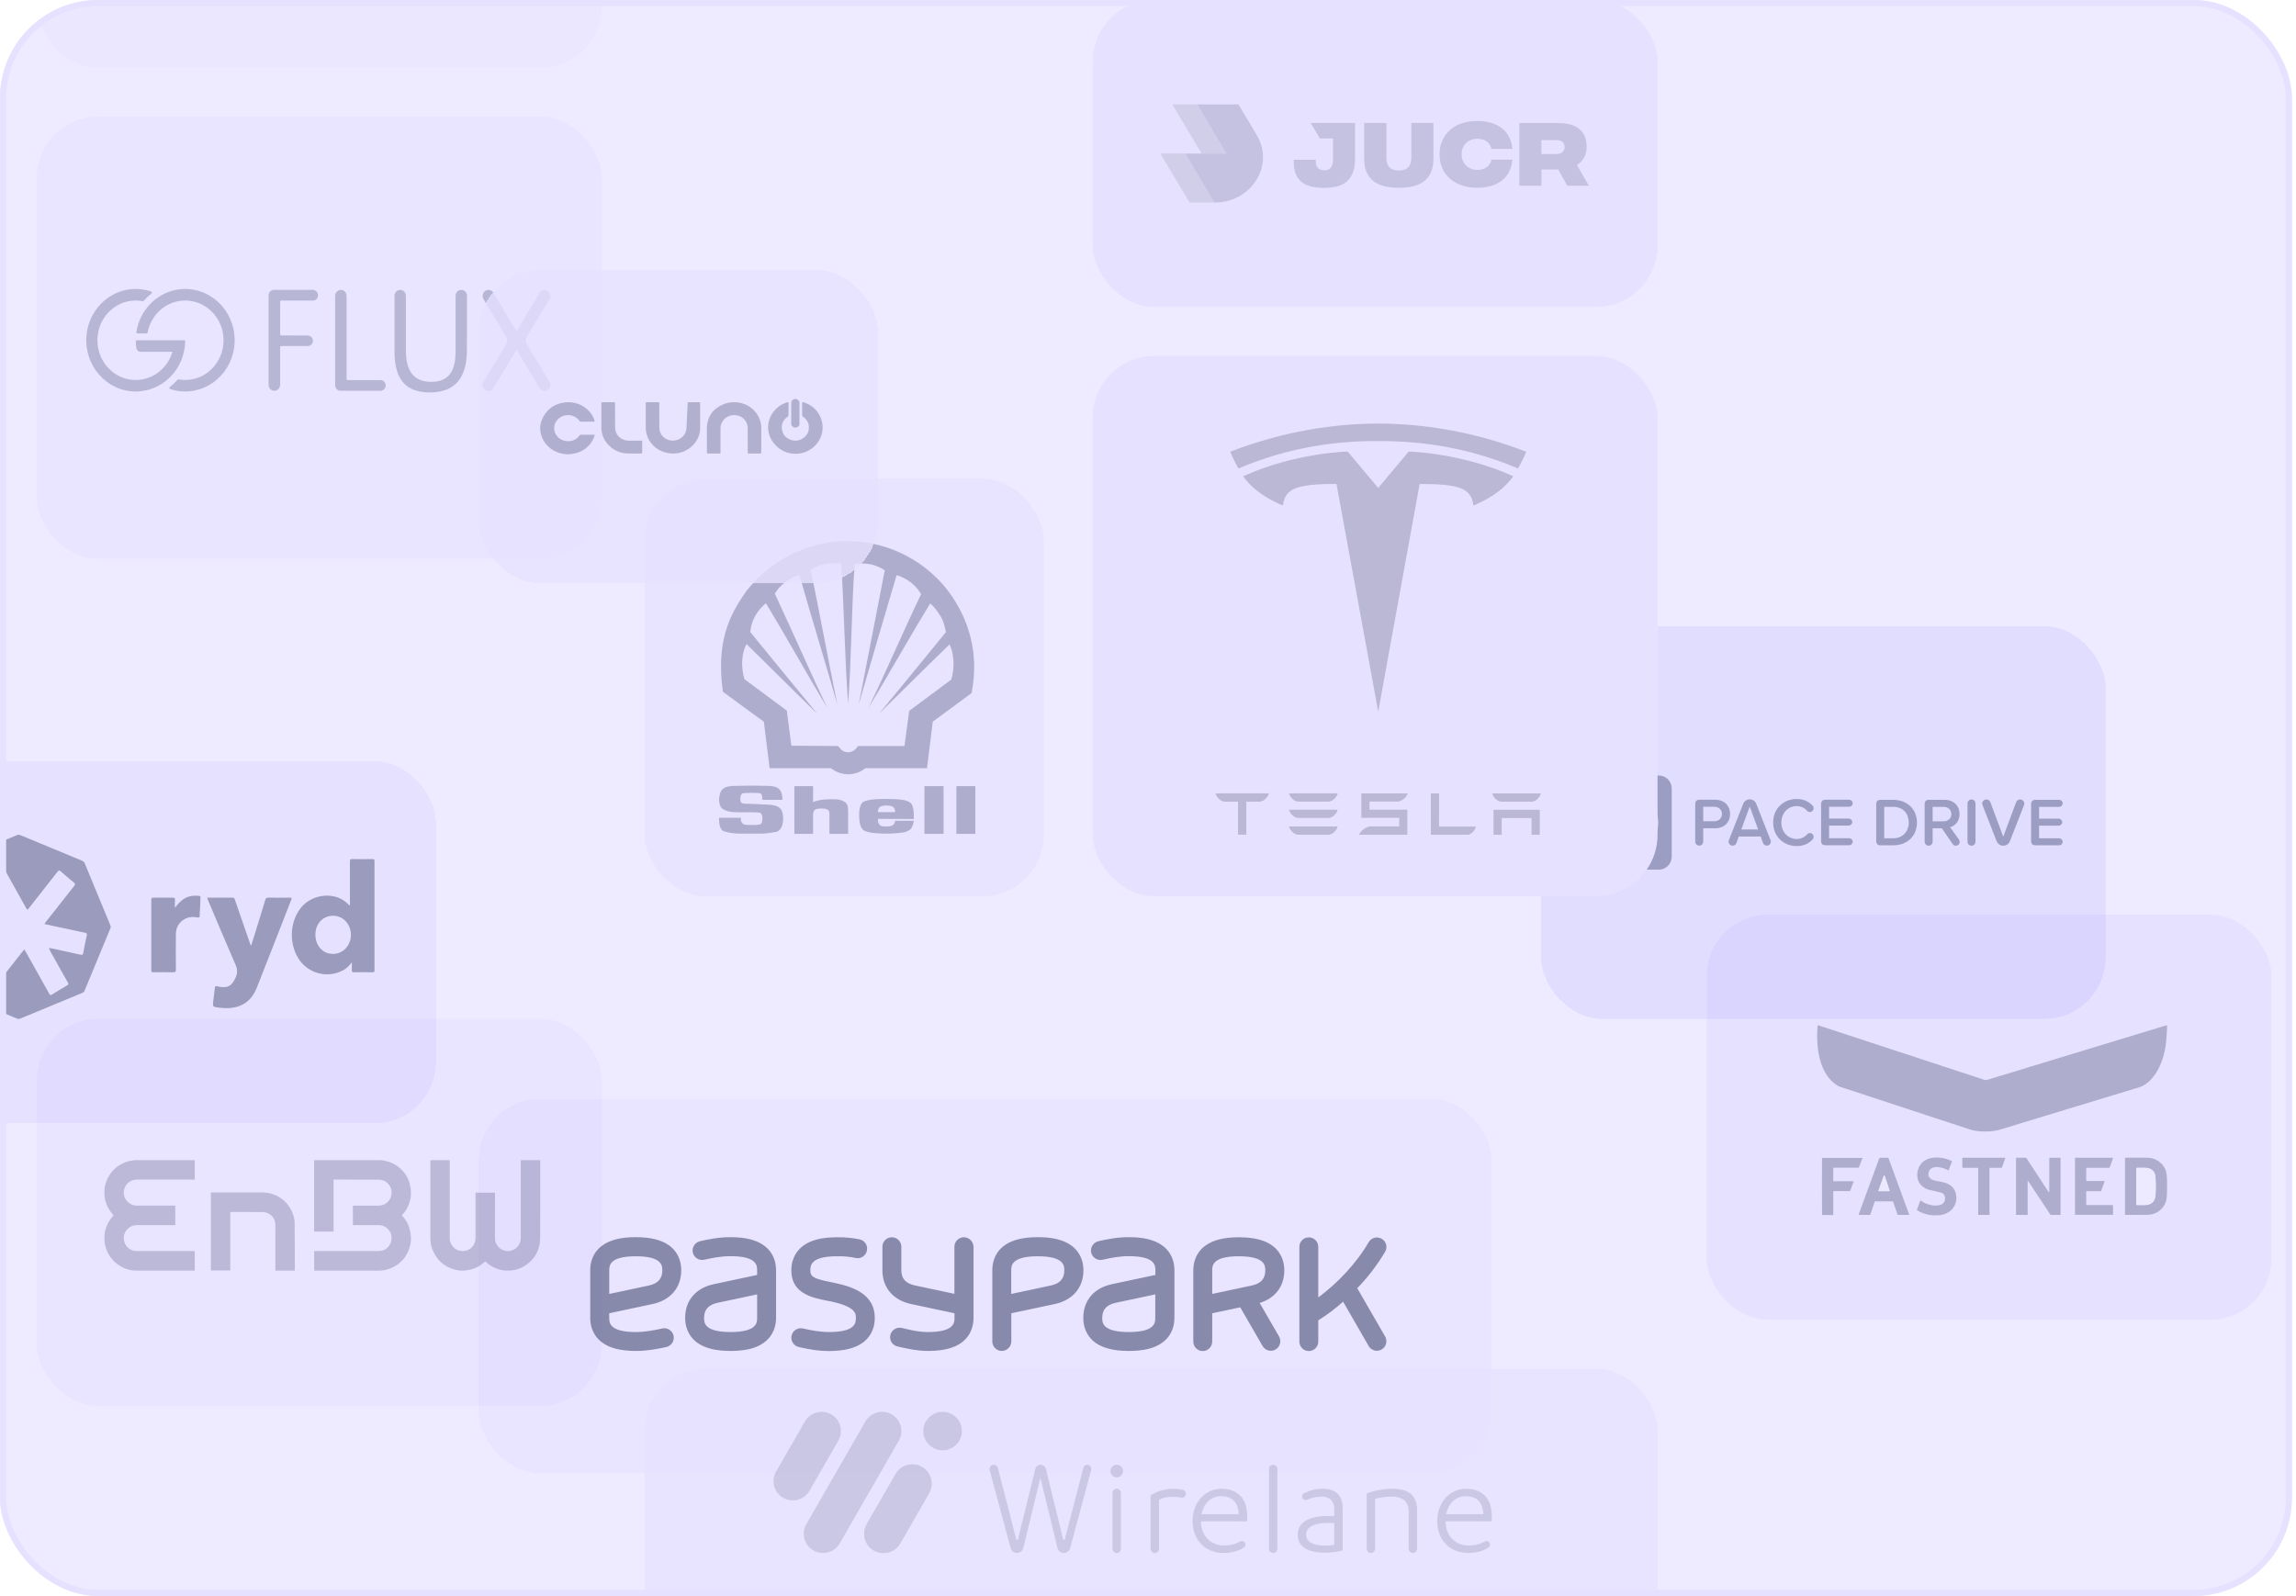 <svg width="374" height="260" viewBox="0 0 374 260" fill="none" xmlns="http://www.w3.org/2000/svg">
<g clip-path="url(#clip0_9937_20577)">
<rect width="373.333" height="260" rx="16" fill="#EEEAFF"/>
<rect x="278" y="149" width="92" height="66" rx="10" fill="#E6E1FF"/>
<g opacity="0.28" clip-path="url(#clip1_9937_20577)">
<path d="M330.289 192.334C330.279 192.566 330.286 192.798 330.285 193.03C330.284 193.261 330.285 193.491 330.285 193.722V195.817C330.285 196.051 330.285 196.285 330.285 196.519C330.285 196.749 330.285 196.98 330.285 197.211C330.285 197.443 330.285 197.676 330.285 197.916H328.393C328.393 197.876 328.393 197.841 328.393 197.806C328.393 196.025 328.393 194.242 328.393 192.46C328.393 191.232 328.393 190.003 328.393 188.775C328.393 188.614 328.404 188.603 328.566 188.603C329.03 188.603 329.494 188.604 329.959 188.602C330.029 188.602 330.067 188.624 330.106 188.686C330.333 189.044 330.566 189.397 330.798 189.752C331.689 191.117 332.58 192.481 333.469 193.845C333.535 193.948 333.603 194.049 333.669 194.15C333.678 194.164 333.686 194.178 333.697 194.19C333.738 194.233 333.795 194.219 333.808 194.161C333.814 194.133 333.813 194.102 333.813 194.073C333.813 192.311 333.813 190.548 333.813 188.787C333.813 188.734 333.813 188.683 333.813 188.621C333.857 188.615 333.891 188.605 333.925 188.605C334.454 188.605 334.983 188.605 335.514 188.605C335.53 188.605 335.547 188.605 335.563 188.607C335.625 188.616 335.643 188.632 335.647 188.695C335.651 188.763 335.651 188.833 335.651 188.902C335.651 190.124 335.651 191.346 335.651 192.569C335.651 194.324 335.651 196.08 335.651 197.836C335.651 197.861 335.648 197.887 335.647 197.916C335.627 197.919 335.612 197.924 335.596 197.924C335.102 197.924 334.608 197.921 334.115 197.924C334.039 197.924 333.998 197.895 333.957 197.835C332.773 196.042 331.587 194.251 330.401 192.459C330.372 192.416 330.344 192.373 330.315 192.33C330.306 192.332 330.298 192.335 330.289 192.337V192.334Z" fill="#1D264F"/>
<path d="M349.866 197.901C349.654 197.907 349.442 197.917 349.23 197.917C348.243 197.919 347.255 197.917 346.269 197.917C346.231 197.917 346.192 197.917 346.149 197.917C346.146 197.879 346.143 197.854 346.143 197.829C346.143 194.801 346.143 191.775 346.143 188.748C346.143 188.596 346.143 188.596 346.294 188.596C347.435 188.596 348.575 188.588 349.716 188.6C350.3 188.607 350.865 188.725 351.376 189.027C351.921 189.349 352.354 189.785 352.645 190.353C352.799 190.654 352.878 190.981 352.926 191.314C352.993 191.768 353.002 192.227 353.002 192.684C353.002 193.319 352.995 193.955 352.981 194.59C352.974 194.919 352.937 195.248 352.859 195.568C352.755 195.994 352.559 196.373 352.284 196.712C351.917 197.165 351.476 197.514 350.921 197.706C350.723 197.775 350.52 197.825 350.313 197.855C350.177 197.874 350.041 197.884 349.906 197.898C349.893 197.898 349.88 197.898 349.867 197.899L349.866 197.901ZM347.982 190.262C347.982 190.314 347.982 190.356 347.982 190.398C347.982 191.123 347.982 191.847 347.982 192.572C347.982 193.774 347.982 194.975 347.982 196.177C347.982 196.307 347.987 196.31 348.113 196.312C348.12 196.312 348.126 196.312 348.133 196.312C348.522 196.312 348.911 196.314 349.3 196.312C349.496 196.311 349.692 196.308 349.884 196.262C350.495 196.121 350.881 195.743 351.048 195.137C351.108 194.921 351.123 194.696 351.134 194.473C351.174 193.643 351.175 192.813 351.128 191.985C351.118 191.802 351.093 191.617 351.059 191.437C350.98 191.01 350.75 190.692 350.371 190.48C350.104 190.333 349.816 190.262 349.517 190.256C349.037 190.247 348.556 190.253 348.076 190.253C348.051 190.253 348.025 190.258 347.982 190.262Z" fill="#1D264F"/>
<path d="M344.215 188.613C344.091 188.97 343.97 189.317 343.848 189.664C343.793 189.822 343.735 189.98 343.677 190.136C343.638 190.244 343.621 190.255 343.504 190.255C342.35 190.255 341.196 190.255 340.043 190.256C339.978 190.256 339.914 190.256 339.84 190.256C339.835 190.303 339.828 190.338 339.828 190.373C339.828 191.005 339.828 191.638 339.828 192.27C339.828 192.286 339.828 192.304 339.829 192.32C339.835 192.395 339.845 192.405 339.918 192.408C339.964 192.41 340.009 192.409 340.055 192.409C340.911 192.409 341.768 192.409 342.624 192.409C342.647 192.409 342.671 192.409 342.694 192.409C342.812 192.41 342.833 192.436 342.792 192.553C342.719 192.765 342.641 192.974 342.565 193.185C342.476 193.429 342.386 193.672 342.297 193.915C342.289 193.937 342.281 193.959 342.273 193.98C342.254 194.032 342.219 194.06 342.162 194.059C342.11 194.059 342.058 194.062 342.005 194.062C341.358 194.062 340.71 194.062 340.064 194.062C339.993 194.062 339.922 194.066 339.842 194.069C339.837 194.116 339.829 194.154 339.829 194.192C339.829 194.858 339.829 195.523 339.829 196.189C339.829 196.224 339.836 196.259 339.84 196.306C339.9 196.309 339.955 196.315 340.009 196.315C341.362 196.315 342.716 196.315 344.069 196.315C344.108 196.315 344.147 196.315 344.184 196.315C344.207 196.389 344.216 197.742 344.196 197.914H337.998C337.996 197.878 337.994 197.847 337.994 197.815C337.994 194.798 337.994 191.78 337.994 188.763C337.994 188.611 338.004 188.602 338.156 188.602C340.118 188.602 342.079 188.602 344.04 188.602C344.099 188.602 344.157 188.608 344.217 188.611L344.215 188.613Z" fill="#1D264F"/>
<path d="M311.013 197.913C310.965 197.917 310.93 197.922 310.896 197.922C310.334 197.922 309.772 197.922 309.21 197.922C309.114 197.922 309.115 197.921 309.082 197.825C308.839 197.123 308.597 196.421 308.352 195.716H305.391C305.306 195.971 305.225 196.224 305.139 196.475C304.983 196.928 304.823 197.381 304.664 197.833C304.634 197.919 304.632 197.92 304.548 197.921C303.985 197.921 303.424 197.921 302.861 197.92C302.819 197.92 302.778 197.913 302.736 197.909C303.194 196.662 303.649 195.423 304.103 194.183C304.767 192.375 305.429 190.567 306.092 188.76C306.13 188.655 306.205 188.602 306.316 188.602C306.685 188.602 307.054 188.602 307.424 188.602C307.457 188.602 307.489 188.602 307.522 188.604C307.569 188.605 307.602 188.626 307.619 188.671C307.628 188.696 307.639 188.72 307.649 188.744C308.49 191.04 309.332 193.335 310.173 195.63C310.433 196.339 310.693 197.05 310.953 197.759C310.97 197.805 310.989 197.85 311.014 197.913H311.013ZM306.879 191.49C306.835 191.609 306.791 191.729 306.748 191.849C306.649 192.128 306.552 192.407 306.452 192.685C306.303 193.103 306.152 193.52 306.002 193.937C305.99 193.969 305.985 194.004 305.974 194.049C306.02 194.053 306.055 194.059 306.09 194.059C306.599 194.059 307.109 194.059 307.619 194.058C307.648 194.058 307.678 194.058 307.707 194.056C307.804 194.051 307.817 194.034 307.793 193.942C307.784 193.907 307.773 193.872 307.761 193.838C307.551 193.216 307.341 192.593 307.13 191.971C307.083 191.831 307.036 191.69 306.987 191.551C306.963 191.482 306.96 191.483 306.878 191.49H306.879Z" fill="#1D264F"/>
<path d="M312.238 197.128C312.433 196.598 312.626 196.076 312.822 195.546C312.857 195.568 312.882 195.581 312.905 195.599C313.324 195.931 313.805 196.129 314.315 196.262C314.464 196.302 314.614 196.34 314.766 196.36C315.018 196.394 315.273 196.402 315.529 196.388C315.726 196.377 315.916 196.342 316.102 196.279C316.298 196.214 316.465 196.102 316.602 195.946C316.719 195.813 316.783 195.655 316.807 195.483C316.831 195.317 316.858 195.15 316.817 194.982C316.738 194.661 316.557 194.421 316.243 194.31C316.072 194.249 315.891 194.211 315.714 194.17C315.243 194.062 314.769 193.966 314.301 193.85C313.906 193.754 313.54 193.587 313.222 193.33C312.842 193.024 312.541 192.657 312.404 192.175C312.256 191.652 312.259 191.128 312.41 190.607C312.698 189.621 313.351 189.006 314.317 188.715C314.536 188.649 314.761 188.616 314.989 188.589C315.254 188.558 315.517 188.555 315.78 188.577C316.052 188.6 316.323 188.634 316.593 188.685C316.972 188.757 317.333 188.87 317.682 189.03C317.779 189.075 317.872 189.128 317.969 189.179C317.963 189.205 317.962 189.221 317.957 189.236C317.784 189.683 317.611 190.13 317.438 190.578C317.434 190.587 317.43 190.596 317.427 190.605C317.395 190.68 317.361 190.696 317.292 190.651C316.885 190.39 316.434 190.257 315.964 190.173C315.648 190.117 315.334 190.103 315.021 190.178C314.899 190.207 314.777 190.254 314.666 190.313C314.357 190.478 314.194 190.747 314.15 191.093C314.139 191.181 314.133 191.27 314.126 191.358C314.115 191.517 314.167 191.655 314.257 191.782C314.433 192.034 314.68 192.181 314.964 192.267C315.126 192.316 315.293 192.351 315.46 192.384C315.75 192.442 316.042 192.486 316.331 192.549C316.663 192.621 316.989 192.722 317.297 192.869C317.972 193.191 318.416 193.712 318.59 194.448C318.763 195.183 318.681 195.888 318.308 196.548C318.006 197.08 317.552 197.439 317.002 197.681C316.621 197.848 316.222 197.946 315.809 197.977C315.533 197.998 315.254 198.001 314.977 197.997C314.809 197.994 314.641 197.962 314.473 197.942C313.936 197.876 313.419 197.73 312.926 197.508C312.69 197.401 312.465 197.275 312.241 197.127L312.238 197.128Z" fill="#1D264F"/>
<path d="M298.614 197.942H296.799C296.778 197.868 296.774 188.728 296.794 188.633H303.356C303.394 188.68 303.373 188.719 303.358 188.758C303.204 189.15 303.05 189.541 302.896 189.932C302.858 190.029 302.818 190.126 302.776 190.232C302.732 190.232 302.687 190.232 302.642 190.232C301.364 190.232 300.086 190.232 298.807 190.232C298.625 190.232 298.622 190.234 298.622 190.421C298.622 191.04 298.622 191.659 298.622 192.278C298.622 192.432 298.622 192.434 298.772 192.434C299.775 192.434 300.779 192.434 301.783 192.436C301.837 192.436 301.894 192.422 301.953 192.47C301.754 192.989 301.555 193.509 301.353 194.037C301.311 194.037 301.272 194.037 301.233 194.037C300.422 194.037 299.611 194.037 298.801 194.037C298.775 194.037 298.749 194.036 298.723 194.037C298.652 194.042 298.63 194.062 298.624 194.132C298.621 194.174 298.622 194.218 298.622 194.26C298.622 195.446 298.622 196.632 298.622 197.817C298.622 197.856 298.618 197.895 298.615 197.941L298.614 197.942Z" fill="#1D264F"/>
<path d="M322.23 190.256C322.173 190.256 322.134 190.256 322.095 190.256C321.324 190.256 320.552 190.256 319.781 190.256C319.646 190.256 319.645 190.256 319.645 190.118C319.645 189.661 319.645 189.203 319.645 188.745C319.645 188.742 319.645 188.738 319.645 188.735C319.647 188.608 319.652 188.602 319.778 188.602C322.013 188.602 324.249 188.602 326.485 188.602C326.536 188.602 326.588 188.609 326.653 188.613C326.642 188.657 326.637 188.693 326.626 188.725C326.461 189.193 326.297 189.661 326.133 190.129C326.104 190.212 326.056 190.257 325.951 190.256C325.37 190.252 324.787 190.255 324.206 190.256C324.074 190.256 324.073 190.256 324.073 190.385C324.073 192.859 324.073 195.333 324.073 197.805V197.916H322.231V190.255L322.23 190.256Z" fill="#1D264F"/>
<path d="M347.98 190.261C348.025 190.257 348.05 190.252 348.075 190.252C348.555 190.252 349.035 190.246 349.516 190.255C349.816 190.261 350.103 190.331 350.369 190.48C350.748 190.69 350.979 191.01 351.058 191.437C351.091 191.618 351.116 191.801 351.127 191.984C351.174 192.813 351.173 193.643 351.133 194.472C351.122 194.696 351.107 194.919 351.047 195.137C350.88 195.743 350.492 196.12 349.883 196.262C349.69 196.306 349.494 196.309 349.298 196.311C348.909 196.314 348.521 196.311 348.132 196.311C348.125 196.311 348.119 196.311 348.112 196.311C347.984 196.309 347.98 196.305 347.98 196.177C347.98 194.975 347.98 193.773 347.98 192.571C347.98 191.846 347.98 191.122 347.98 190.398C347.98 190.355 347.98 190.314 347.98 190.261Z" fill="#FEFEFF"/>
<path d="M306.879 191.488C306.961 191.48 306.964 191.479 306.988 191.548C307.037 191.688 307.084 191.828 307.131 191.968C307.342 192.59 307.552 193.214 307.762 193.836C307.774 193.87 307.784 193.905 307.794 193.939C307.818 194.031 307.805 194.048 307.708 194.053C307.679 194.055 307.649 194.055 307.62 194.055C307.11 194.055 306.6 194.056 306.091 194.056C306.056 194.056 306.021 194.05 305.975 194.046C305.986 194.002 305.991 193.966 306.003 193.934C306.152 193.516 306.303 193.099 306.453 192.682C306.553 192.404 306.65 192.125 306.749 191.847C306.792 191.726 306.836 191.607 306.88 191.488H306.879Z" fill="#FDFDFD"/>
<path d="M352.979 167.003C352.988 167.072 353.001 167.121 353 167.171C352.993 167.472 352.992 167.774 352.972 168.074C352.934 168.651 352.895 169.229 352.836 169.804C352.75 170.645 352.58 171.472 352.334 172.28C351.989 173.413 351.502 174.476 350.762 175.409C350.296 175.995 349.761 176.504 349.1 176.864C348.9 176.972 348.686 177.06 348.469 177.127C347.057 177.561 345.642 177.987 344.228 178.416C343.033 178.779 341.838 179.144 340.643 179.507C339.353 179.899 338.062 180.289 336.772 180.682C335.729 180.999 334.686 181.319 333.643 181.636C332.241 182.062 330.838 182.486 329.435 182.913C328.274 183.266 327.113 183.62 325.952 183.974C325.189 184.207 324.41 184.324 323.614 184.332C323.45 184.334 323.286 184.333 323.121 184.332C322.301 184.325 321.501 184.214 320.719 183.95C319.241 183.451 317.755 182.973 316.273 182.487C313.966 181.729 311.659 180.97 309.353 180.211C308.25 179.848 307.146 179.485 306.043 179.122C304.26 178.536 302.477 177.95 300.693 177.363C300.454 177.284 300.216 177.197 299.974 177.13C299.482 176.992 299.066 176.719 298.68 176.397C297.884 175.735 297.332 174.893 296.921 173.95C296.507 173.002 296.272 172.006 296.137 170.981C296.011 170.017 295.977 169.051 296.014 168.081C296.027 167.727 296.057 167.375 296.081 167C296.169 167.027 296.24 167.05 296.311 167.073C297.481 167.457 298.652 167.842 299.822 168.225C301.794 168.873 303.768 169.519 305.74 170.167C307.272 170.67 308.804 171.173 310.336 171.677C311.361 172.014 312.387 172.351 313.412 172.687C314.448 173.027 315.484 173.367 316.521 173.708C318.154 174.244 319.786 174.78 321.419 175.316C322.049 175.522 322.68 175.725 323.309 175.935C323.421 175.972 323.523 175.973 323.634 175.939C324.306 175.731 324.979 175.526 325.652 175.322C326.724 174.997 327.796 174.674 328.868 174.348C329.686 174.099 330.505 173.845 331.324 173.596C332.271 173.306 333.22 173.02 334.168 172.731C335.626 172.286 337.085 171.842 338.543 171.398C339.777 171.023 341.01 170.647 342.245 170.272C344.069 169.718 345.892 169.163 347.714 168.609C349.156 168.17 350.597 167.729 352.038 167.29C352.341 167.198 352.643 167.106 352.98 167.003H352.979Z" fill="#1D264F"/>
</g>
<g filter="url(#filter0_d_9937_20577)">
<g clip-path="url(#clip2_9937_20577)">
<rect x="278" y="77" width="92" height="64" rx="10" fill="#7C77F6" fill-opacity="0.11" shape-rendering="crispEdges"/>
<g opacity="0.35">
<path fill-rule="evenodd" clip-rule="evenodd" d="M286.11 101.336H297.199C298.366 101.336 299.312 102.284 299.312 103.452V114.558C299.312 115.727 298.366 116.674 297.199 116.674H286.109C284.942 116.674 283.996 115.727 283.996 114.558L283.996 114.558L283.997 103.452C283.997 102.284 284.943 101.336 286.11 101.336Z" fill="#1D264F"/>
<path d="M287.717 107.675C288.453 105.496 290.815 104.327 292.991 105.065C295.168 105.803 296.335 108.167 295.598 110.347C294.861 112.526 292.5 113.695 290.323 112.958C289.936 112.827 289.57 112.639 289.237 112.401C289.142 112.333 289.079 112.231 289.06 112.117C289.041 112.002 289.068 111.885 289.135 111.79C289.203 111.696 289.305 111.632 289.419 111.613C289.533 111.594 289.651 111.621 289.745 111.689C290.008 111.877 290.298 112.025 290.604 112.128C292.323 112.711 294.188 111.788 294.77 110.066C295.352 108.345 294.43 106.477 292.711 105.894C290.992 105.311 289.127 106.235 288.545 107.956C288.379 108.447 288.331 108.962 288.402 109.469C288.404 109.479 288.405 109.489 288.406 109.498L288.406 109.51L288.408 109.526L288.411 109.546L288.415 109.567C288.427 109.632 288.444 109.693 288.465 109.745C288.492 109.811 288.521 109.852 288.534 109.857C288.537 109.858 288.547 109.859 288.568 109.855C288.617 109.847 288.683 109.822 288.76 109.778L288.787 109.762L289.991 109.034C290.007 109.024 290.024 109.015 290.041 109.008L290.053 109.003L291.156 108.333L291.164 108.327L291.174 108.32L291.191 108.309L291.792 107.943C291.892 107.882 292.006 107.85 292.148 107.839C292.229 107.832 292.32 107.833 292.422 107.84L292.466 107.844C292.654 107.86 292.882 107.898 293.151 107.956C293.273 107.982 293.402 108.012 293.538 108.046C293.67 108.079 293.805 108.115 293.939 108.152L294.075 108.191L294.175 108.22L294.253 108.243L294.279 108.251C294.388 108.285 294.479 108.36 294.534 108.46C294.588 108.56 294.602 108.678 294.571 108.788C294.54 108.897 294.468 108.991 294.369 109.048C294.27 109.105 294.153 109.122 294.043 109.094L294.028 109.09L293.988 109.077L293.898 109.051L293.82 109.028C293.656 108.981 293.491 108.937 293.326 108.896C293.227 108.871 293.128 108.847 293.029 108.825L292.967 108.812C292.748 108.764 292.561 108.733 292.416 108.719L292.38 108.715C292.321 108.71 292.271 108.709 292.233 108.711L292.216 108.712L292.211 108.712L292.02 108.829L292.273 109.249C292.356 109.386 292.396 109.543 292.386 109.698L292.385 109.723L292.382 109.746L292.379 109.77C292.349 109.956 292.25 110.119 292.099 110.225L292.081 110.237L292.063 110.248L291.534 110.57C291.309 110.707 291.027 110.696 290.799 110.549L290.781 110.538L290.764 110.526L290.06 110.015L289.237 110.512C288.875 110.73 288.535 110.789 288.236 110.68L288.215 110.672L288.194 110.664C288.056 110.605 287.936 110.513 287.838 110.39C287.764 110.3 287.704 110.195 287.655 110.076C287.611 109.966 287.577 109.848 287.555 109.724C287.55 109.695 287.545 109.666 287.541 109.637L287.538 109.609L287.534 109.572L287.533 109.563L287.53 109.543C287.454 108.948 287.506 108.344 287.685 107.773L287.701 107.723L287.717 107.675ZM291.274 109.285L290.877 109.526L291.191 109.754L291.459 109.592L291.274 109.285Z" fill="white"/>
<path d="M291.657 103.555C294.662 103.555 297.098 105.995 297.098 109.004C297.098 112.014 294.662 114.454 291.657 114.454C288.651 114.454 286.215 112.014 286.215 109.004C286.215 105.995 288.651 103.555 291.657 103.555ZM291.657 103.978C288.885 103.978 286.637 106.228 286.637 109.004C286.637 111.78 288.885 114.031 291.657 114.031C294.429 114.031 296.676 111.78 296.676 109.004C296.676 106.228 294.429 103.978 291.657 103.978Z" fill="white"/>
<path d="M303.795 112.766C304.151 112.766 304.44 112.466 304.44 112.111V109.932H306.398C307.945 109.932 308.823 108.865 308.823 107.609C308.823 106.353 307.956 105.286 306.398 105.286H303.828C303.383 105.286 303.139 105.531 303.139 105.975V112.111C303.139 112.466 303.428 112.766 303.795 112.766ZM306.22 108.787H304.44V106.431H306.22C306.955 106.431 307.489 106.898 307.489 107.609C307.489 108.321 306.955 108.787 306.22 108.787ZM314.798 112.766C315.165 112.766 315.465 112.466 315.465 112.1C315.465 112.022 315.432 111.933 315.409 111.866L313.084 105.953C312.917 105.531 312.506 105.22 312.016 105.22C311.527 105.22 311.115 105.531 310.948 105.953L308.623 111.866C308.601 111.933 308.568 112.022 308.568 112.1C308.568 112.466 308.868 112.766 309.235 112.766C309.513 112.766 309.758 112.589 309.847 112.344L310.236 111.277H313.796L314.186 112.344C314.275 112.589 314.519 112.766 314.798 112.766L314.798 112.766ZM313.385 110.132H310.648L312.016 106.387L313.385 110.132L313.385 110.132ZM319.67 112.833C320.872 112.833 321.684 112.377 322.273 111.733C322.373 111.633 322.429 111.477 322.429 111.322C322.429 110.988 322.151 110.71 321.817 110.71C321.628 110.71 321.472 110.799 321.361 110.921C320.949 111.388 320.36 111.677 319.67 111.677C318.257 111.677 317.167 110.555 317.167 108.999C317.167 107.443 318.257 106.32 319.67 106.32C320.36 106.32 320.949 106.62 321.35 107.076C321.461 107.209 321.628 107.287 321.817 107.287C322.151 107.287 322.429 107.009 322.429 106.676C322.429 106.52 322.373 106.364 322.273 106.264C321.684 105.62 320.861 105.164 319.67 105.164C317.534 105.164 315.832 106.72 315.832 108.999C315.832 111.277 317.534 112.833 319.67 112.833ZM328.214 112.7C328.525 112.7 328.792 112.444 328.792 112.122C328.792 111.811 328.525 111.555 328.214 111.555H324.943V109.499H328.136C328.448 109.499 328.715 109.243 328.715 108.921C328.715 108.61 328.448 108.354 328.136 108.354H324.943V106.431H328.214C328.525 106.431 328.792 106.175 328.792 105.864C328.792 105.542 328.525 105.286 328.214 105.286H324.331C323.886 105.286 323.642 105.531 323.642 105.975V112.011C323.642 112.455 323.886 112.7 324.331 112.7H328.214Z" fill="#1D264F"/>
<path d="M335.376 112.709C337.687 112.709 339.255 111.187 339.255 109.011C339.255 106.834 337.687 105.301 335.376 105.301H333.308C332.864 105.301 332.619 105.545 332.619 105.99V112.02C332.619 112.465 332.864 112.709 333.308 112.709H335.376ZM335.376 111.565H333.92V106.445H335.376C337.032 106.445 337.921 107.578 337.921 109.011C337.921 110.41 336.987 111.565 335.376 111.565ZM345.612 112.776C345.979 112.776 346.223 112.442 346.223 112.187C346.223 111.991 346.175 111.891 346.115 111.798L346.101 111.776L344.656 109.755C345.468 109.533 346.19 108.833 346.19 107.622C346.19 106.256 345.234 105.301 343.767 105.301H341.2C340.755 105.301 340.511 105.545 340.511 105.99V112.12C340.511 112.476 340.799 112.776 341.166 112.776C341.522 112.776 341.811 112.476 341.811 112.12V109.944H343.322L345.068 112.498C345.19 112.665 345.401 112.776 345.612 112.776ZM343.589 108.8H341.811V106.445H343.589C344.323 106.445 344.856 106.911 344.856 107.622C344.856 108.333 344.323 108.8 343.589 108.8ZM348.146 112.776C348.502 112.776 348.791 112.476 348.791 112.12V105.89C348.791 105.534 348.502 105.234 348.146 105.234C347.779 105.234 347.49 105.534 347.49 105.89V112.12C347.49 112.476 347.779 112.776 348.146 112.776H348.146ZM353.315 112.776C353.804 112.776 354.226 112.465 354.393 112.043L356.693 106.167C356.727 106.09 356.749 106.012 356.749 105.923C356.749 105.545 356.438 105.234 356.06 105.234C355.771 105.234 355.515 105.412 355.415 105.679L353.315 111.299L351.214 105.679C351.114 105.412 350.858 105.234 350.569 105.234C350.191 105.234 349.88 105.545 349.88 105.923C349.88 106.012 349.902 106.09 349.936 106.167L352.236 112.043C352.403 112.465 352.825 112.776 353.315 112.776ZM362.417 112.709C362.729 112.709 362.995 112.454 362.995 112.131C362.995 111.82 362.729 111.565 362.417 111.565H359.15V109.51H362.34C362.651 109.51 362.918 109.255 362.918 108.933C362.918 108.622 362.651 108.366 362.34 108.366H359.15V106.445H362.417C362.729 106.445 362.995 106.19 362.995 105.879C362.995 105.556 362.729 105.301 362.417 105.301H358.538C358.094 105.301 357.849 105.545 357.849 105.99V112.02C357.849 112.465 358.094 112.709 358.538 112.709H362.417H362.417Z" fill="#1D264F"/>
</g>
</g>
</g>
<rect x="6" y="-53" width="92" height="64" rx="10" fill="#7C77F6" fill-opacity="0.03"/>
<rect x="6" y="19" width="92" height="72" rx="10" fill="#7C77F6" fill-opacity="0.05"/>
<g opacity="0.24" clip-path="url(#clip3_9937_20577)">
<path d="M50.973 48.963H45.81C45.713 48.963 45.634 49.044 45.634 49.145V54.467C45.634 54.568 45.714 54.65 45.812 54.649L45.973 54.648L50.139 54.651C50.597 54.651 50.973 55.063 50.973 55.539C50.973 56.015 50.595 56.373 50.136 56.373H45.81C45.713 56.373 45.634 56.454 45.634 56.555V62.698C45.634 63.226 45.204 63.664 44.682 63.664C44.174 63.664 43.752 63.239 43.752 62.699V48.114C43.752 47.626 44.137 47.227 44.608 47.227H50.96C51.419 47.227 51.804 47.612 51.804 48.101C51.816 48.577 51.432 48.963 50.973 48.963Z" fill="#1D264F"/>
<path d="M61.988 63.663H55.45C54.978 63.663 54.594 63.265 54.594 62.776V48.191C54.594 47.664 55.016 47.227 55.525 47.227C56.033 47.227 56.455 47.651 56.455 48.191V61.745C56.455 61.845 56.533 61.927 56.631 61.927H61.988C62.447 61.927 62.832 62.313 62.832 62.802C62.82 63.278 62.447 63.663 61.988 63.663Z" fill="#1D264F"/>
<path d="M76.057 57.014C76.057 61.631 74.047 63.933 70.027 63.933C66.007 63.933 64.258 61.709 64.258 57.271V48.191C64.258 47.664 64.667 47.227 65.189 47.227C65.697 47.227 66.119 47.651 66.119 48.191V57.156C66.119 60.525 67.496 62.21 70.238 62.21C72.98 62.21 74.208 60.577 74.208 57.322V48.191C74.208 47.664 74.618 47.227 75.139 47.227C75.647 47.227 76.069 47.651 76.069 48.191L76.057 57.014Z" fill="#1D264F"/>
<path d="M85.784 55.988C85.593 55.67 85.593 55.266 85.784 54.948L89.512 48.732C89.789 48.27 89.652 47.662 89.207 47.375C88.761 47.088 88.175 47.23 87.898 47.692L84.135 53.965L80.373 47.692C80.096 47.229 79.51 47.088 79.064 47.375C78.618 47.663 78.481 48.27 78.759 48.732L82.487 54.948C82.677 55.266 82.677 55.67 82.487 55.988L78.759 62.203C78.481 62.665 78.618 63.273 79.064 63.56C79.509 63.847 80.096 63.706 80.373 63.244L84.135 56.97L87.898 63.244C88.175 63.706 88.761 63.847 89.207 63.56C89.652 63.273 89.789 62.665 89.512 62.203L85.784 55.988H85.784Z" fill="#1D264F"/>
<path d="M30.568 47.08C29.438 47.023 28.356 47.209 27.366 47.59C26.938 47.754 26.528 47.957 26.138 48.191C25.549 48.544 25.008 48.971 24.525 49.461C23.321 50.686 22.488 52.299 22.211 54.105C22.194 54.214 22.278 54.313 22.385 54.313H23.873C23.957 54.313 24.028 54.251 24.044 54.166C24.324 52.702 25.08 51.416 26.138 50.488C26.619 50.066 27.161 49.718 27.75 49.461C28.143 49.29 28.556 49.161 28.984 49.076C29.367 49 29.763 48.958 30.167 48.958C33.616 48.958 36.411 51.856 36.411 55.431C36.411 59.006 33.616 61.904 30.167 61.904C29.796 61.904 29.432 61.869 29.078 61.804C29.019 61.794 28.96 61.815 28.92 61.86C28.533 62.3 28.107 62.702 27.648 63.062C27.535 63.15 27.565 63.333 27.7 63.378C28.477 63.638 29.306 63.778 30.167 63.778C34.742 63.778 38.427 59.826 38.217 55.035C38.03 50.76 34.692 47.288 30.568 47.08Z" fill="#1D264F"/>
<path d="M28.355 55.43L26.126 55.428L23.925 55.43L22.289 55.431C22.191 55.431 22.111 55.514 22.113 55.616C22.121 55.979 22.153 56.337 22.205 56.688C22.257 57.043 22.551 57.306 22.897 57.306H28.088C27.735 58.517 27.049 59.578 26.14 60.374C25.662 60.794 25.123 61.141 24.538 61.397C24.156 61.564 23.754 61.692 23.337 61.779C22.941 61.86 22.531 61.904 22.111 61.904C18.662 61.904 15.867 59.006 15.867 55.431C15.867 51.856 18.662 48.958 22.111 48.958C22.498 48.958 22.876 48.995 23.243 49.065C23.302 49.076 23.361 49.056 23.402 49.01C23.792 48.569 24.222 48.166 24.686 47.807C24.799 47.719 24.768 47.536 24.634 47.49C23.656 47.155 22.596 47.008 21.491 47.095C17.547 47.403 14.37 50.694 14.076 54.783C13.723 59.686 17.456 63.777 22.111 63.777C23.107 63.777 24.06 63.588 24.941 63.246C25.358 63.083 25.759 62.886 26.14 62.657C26.724 62.306 27.262 61.883 27.742 61.397C29.198 59.921 30.117 57.88 30.166 55.615C30.169 55.514 30.089 55.431 29.991 55.431L28.355 55.429L28.355 55.43Z" fill="#1D264F"/>
</g>
<g filter="url(#filter1_d_9937_20577)">
<rect x="6" y="99" width="92" height="59" rx="10" fill="#E6E1FF" shape-rendering="crispEdges"/>
<g opacity="0.38" clip-path="url(#clip4_9937_20577)">
<path d="M15 125.857C15.154 125.756 15.169 125.575 15.231 125.426C16.57 122.199 17.904 118.971 19.233 115.741C19.343 115.471 19.494 115.303 19.775 115.188C23.09 113.828 26.399 112.455 29.705 111.075C29.94 110.976 30.132 110.975 30.367 111.073C33.673 112.453 36.981 113.825 40.295 115.188C40.555 115.294 40.718 115.436 40.825 115.701C42.203 119.053 43.59 122.4 44.98 125.746C45.049 125.914 45.052 126.058 44.983 126.227C43.577 129.61 42.175 132.994 40.781 136.379C40.704 136.564 40.596 136.672 40.416 136.747C37.034 138.144 33.651 139.545 30.272 140.951C30.1 141.022 29.96 141.015 29.791 140.944C26.424 139.542 23.053 138.146 19.682 136.757C19.47 136.669 19.36 136.535 19.274 136.328C17.913 133.026 16.545 129.727 15.177 126.429C15.128 126.312 15.117 126.175 15 126.093V125.857ZM34.983 129.452C35.112 129.465 35.243 129.465 35.369 129.493C36.96 129.835 38.551 130.179 40.141 130.533C40.396 130.59 40.502 130.561 40.555 130.27C40.73 129.295 40.934 128.326 41.144 127.356C41.197 127.105 41.116 127.012 40.876 126.961C39.397 126.651 37.921 126.332 36.443 126.013C35.715 125.856 34.987 125.694 34.217 125.524C34.312 125.396 34.363 125.322 34.419 125.253C35.967 123.283 37.512 121.31 39.071 119.347C39.258 119.11 39.3 118.98 39.031 118.766C38.298 118.18 37.584 117.567 36.882 116.942C36.653 116.739 36.55 116.78 36.374 117.005C34.834 118.983 33.281 120.949 31.731 122.919C31.453 123.274 31.45 123.275 31.237 122.896C29.938 120.574 28.636 118.254 27.346 115.926C27.201 115.664 27.091 115.607 26.822 115.778C26.03 116.282 25.224 116.765 24.413 117.237C24.183 117.371 24.143 117.474 24.282 117.715C24.963 118.902 25.626 120.101 26.294 121.297C26.814 122.227 27.335 123.158 27.855 124.088C27.747 124.151 27.674 124.115 27.598 124.1C25.064 123.554 22.529 123.013 19.998 122.453C19.728 122.393 19.639 122.432 19.588 122.711C19.411 123.673 19.211 124.63 19.008 125.586C18.95 125.86 19.013 125.967 19.306 126.029C21.996 126.594 24.682 127.179 27.368 127.76C27.841 127.862 27.84 127.863 27.534 128.252C25.991 130.211 24.456 132.173 22.904 134.127C22.727 134.35 22.717 134.467 22.947 134.655C23.676 135.249 24.392 135.858 25.095 136.482C25.323 136.684 25.433 136.686 25.63 136.434C27.306 134.282 28.996 132.141 30.684 129.997C30.768 129.89 30.861 129.792 30.97 129.667C31.047 129.796 31.101 129.884 31.151 129.974C32.446 132.283 33.743 134.591 35.029 136.906C35.155 137.133 35.243 137.164 35.465 137.025C36.271 136.519 37.086 136.024 37.91 135.548C38.156 135.406 38.199 135.306 38.048 135.045C37.338 133.814 36.648 132.571 35.962 131.326C35.624 130.71 35.233 130.125 34.967 129.471L34.984 129.454L34.983 129.452Z" fill="#1E2951"/>
<path d="M84.002 122.544V122.108C84.002 119.848 84.007 117.588 83.996 115.33C83.996 115.051 84.045 114.947 84.354 114.953C85.463 114.973 86.573 114.97 87.681 114.955C87.946 114.952 88.001 115.038 88.001 115.286C87.995 121.217 87.995 127.146 88.001 133.077C88.001 133.308 87.953 133.393 87.701 133.39C86.671 133.374 85.639 133.374 84.608 133.39C84.351 133.393 84.303 133.299 84.312 133.072C84.328 132.671 84.317 132.27 84.317 131.769C83.894 132.311 83.49 132.739 82.964 133.032C80.367 134.473 77.125 133.619 75.572 131.083C74.045 128.589 74.227 125.185 75.972 122.944C77.834 120.554 81.739 120.109 83.868 122.449C83.885 122.467 83.91 122.48 84.002 122.544ZM81.268 124.185C79.605 124.175 78.379 125.481 78.375 127.265C78.372 129.058 79.586 130.399 81.221 130.405C82.858 130.413 84.162 129.035 84.163 127.296C84.165 125.566 82.887 124.191 81.268 124.183V124.185Z" fill="#1E2951"/>
<path d="M60.73 121.241C62.165 121.241 63.535 121.249 64.905 121.235C65.194 121.232 65.209 121.429 65.269 121.603C66.082 123.942 66.891 126.282 67.703 128.622C67.748 128.752 67.751 128.906 67.918 129.02C68.034 128.661 68.146 128.32 68.252 127.978C68.907 125.861 69.568 123.748 70.204 121.625C70.298 121.313 70.43 121.229 70.744 121.235C71.905 121.255 73.067 121.252 74.228 121.238C74.523 121.235 74.548 121.313 74.448 121.569C72.589 126.314 70.75 131.067 68.873 135.805C68.347 137.132 67.54 138.263 66.147 138.829C65.002 139.295 63.802 139.303 62.603 139.148C61.618 139.02 61.622 138.994 61.745 138.018C61.831 137.332 61.927 136.648 61.996 135.96C62.023 135.68 62.13 135.59 62.394 135.68C62.48 135.709 62.569 135.729 62.66 135.744C64.171 135.997 64.749 135.635 65.384 134.244C65.721 133.506 65.684 132.894 65.361 132.154C63.836 128.667 62.371 125.153 60.886 121.649C60.837 121.532 60.795 121.412 60.732 121.245L60.73 121.241Z" fill="#1E2951"/>
<path d="M55.491 122.907C55.954 122.26 56.46 121.697 57.153 121.319C57.858 120.936 58.612 120.865 59.394 120.942C59.564 120.959 59.675 121.017 59.663 121.236C59.607 122.227 59.563 123.219 59.526 124.21C59.517 124.454 59.444 124.504 59.197 124.461C58.465 124.33 57.738 124.349 57.069 124.731C56.109 125.278 55.656 126.137 55.648 127.221C55.633 129.142 55.636 131.061 55.651 132.982C55.654 133.306 55.573 133.398 55.245 133.392C54.149 133.37 53.053 133.378 51.957 133.389C51.723 133.392 51.645 133.338 51.645 133.088C51.652 129.248 51.652 125.406 51.645 121.566C51.645 121.307 51.718 121.235 51.974 121.238C53.044 121.25 54.114 121.25 55.184 121.238C55.417 121.235 55.508 121.292 55.498 121.541C55.477 121.996 55.491 122.453 55.491 122.907Z" fill="#1E2951"/>
</g>
</g>
<rect x="6" y="166" width="92" height="63" rx="10" fill="#7C77F6" fill-opacity="0.05"/>
<g opacity="0.23" clip-path="url(#clip5_9937_20577)">
<path d="M62.141 189.001C62.325 189.037 62.508 189.077 62.693 189.11C63.581 189.271 64.368 189.649 65.059 190.229C65.754 190.813 66.28 191.526 66.591 192.38C66.727 192.753 66.816 193.149 66.877 193.542C66.933 193.904 66.95 194.278 66.934 194.644C66.913 195.149 66.797 195.64 66.627 196.118C66.383 196.807 66.001 197.407 65.505 197.937C65.49 197.954 65.476 197.972 65.458 197.994C65.588 198.149 65.72 198.297 65.842 198.453C66.267 199.003 66.589 199.606 66.745 200.287C66.815 200.592 66.87 200.901 66.91 201.211C66.997 201.885 66.926 202.545 66.729 203.193C66.175 205.019 64.967 206.195 63.179 206.78C62.68 206.944 62.158 206.996 61.628 206.996C58.184 206.991 54.739 206.994 51.295 206.994C51.258 206.994 51.223 206.994 51.176 206.994V203.812C51.238 203.812 51.291 203.812 51.346 203.812C54.771 203.812 58.198 203.813 61.623 203.811C62.549 203.811 63.243 203.394 63.611 202.536C64.076 201.452 63.607 200.211 62.482 199.741C62.219 199.631 61.94 199.583 61.653 199.584C60.322 199.586 58.99 199.584 57.659 199.584C57.608 199.584 57.557 199.581 57.507 199.58C57.499 199.572 57.491 199.565 57.484 199.557V196.41C57.533 196.41 57.581 196.41 57.63 196.41C58.956 196.41 60.284 196.412 61.61 196.41C62.531 196.407 63.224 195.999 63.602 195.152C64.081 194.082 63.624 192.807 62.492 192.341C62.236 192.236 61.945 192.177 61.67 192.175C59.257 192.163 56.843 192.169 54.431 192.169C54.404 192.169 54.377 192.169 54.333 192.169V200.636H51.167V200.461C51.167 196.7 51.167 192.94 51.167 189.179C51.167 189.119 51.159 189.06 51.154 189C54.817 189 58.478 189 62.141 189V189.001Z" fill="#1D264F"/>
<path d="M87.998 189C87.996 189.056 87.994 189.111 87.994 189.168C87.994 193.32 88.009 197.472 87.987 201.624C87.976 203.702 87.056 205.291 85.261 206.341C84.667 206.689 84.016 206.894 83.33 206.956C82.969 206.99 82.601 207.01 82.241 206.98C81.784 206.941 81.334 206.837 80.9 206.67C80.234 206.41 79.636 206.046 79.117 205.552C79.044 205.481 79 205.516 78.945 205.57C78.417 206.07 77.816 206.46 77.126 206.684C76.755 206.805 76.369 206.899 75.983 206.953C75.371 207.038 74.758 207.01 74.155 206.853C72.303 206.367 71.054 205.214 70.387 203.414C70.239 203.015 70.154 202.602 70.13 202.178C70.12 202.008 70.106 201.837 70.106 201.667C70.105 197.492 70.106 193.316 70.106 189.141C70.106 189.104 70.109 189.067 70.11 189.029C70.118 189.02 70.124 189.01 70.131 189.001C71.177 189.001 72.221 189.001 73.267 189.001C73.264 189.033 73.259 189.065 73.259 189.099C73.259 193.292 73.259 197.487 73.259 201.68C73.259 201.933 73.29 202.181 73.382 202.421C73.802 203.512 74.897 204.052 76.001 203.716C76.904 203.44 77.461 202.636 77.462 201.659C77.463 199.262 77.462 196.866 77.462 194.467C77.462 194.414 77.462 194.359 77.462 194.302H80.624V194.465C80.624 196.853 80.624 199.241 80.623 201.629C80.623 201.877 80.637 202.123 80.722 202.356C80.975 203.045 81.438 203.519 82.147 203.731C82.596 203.866 83.043 203.848 83.475 203.677C84.353 203.333 84.829 202.577 84.831 201.639C84.836 197.472 84.833 193.307 84.832 189.141C84.832 189.104 84.829 189.067 84.828 189.029C84.831 189.019 84.833 189.01 84.834 189C85.889 189 86.943 189 87.998 189Z" fill="#1D264F"/>
<path d="M28.517 199.58C28.466 199.581 28.415 199.584 28.364 199.584C26.381 199.584 24.398 199.59 22.413 199.581C21.398 199.576 20.689 200.033 20.292 200.962C20.148 201.297 20.125 201.666 20.19 202.033C20.31 202.717 20.675 203.223 21.273 203.561C21.603 203.748 21.96 203.816 22.338 203.814C25.408 203.809 28.479 203.812 31.548 203.812C31.603 203.812 31.657 203.812 31.72 203.812V206.994C31.669 206.994 31.62 206.994 31.572 206.994C28.503 206.994 25.432 206.992 22.363 206.995C21.895 206.995 21.43 206.968 20.98 206.844C19.767 206.508 18.767 205.848 18.018 204.821C17.681 204.36 17.424 203.857 17.249 203.312C17.139 202.965 17.048 202.613 17.032 202.247C17.018 201.937 16.986 201.626 17.008 201.318C17.061 200.552 17.283 199.831 17.654 199.157C17.887 198.736 18.169 198.352 18.503 198C18.377 197.849 18.249 197.704 18.13 197.552C17.689 196.992 17.38 196.365 17.186 195.68C17.059 195.234 17.003 194.777 17 194.311C16.996 193.712 17.078 193.127 17.283 192.567C17.879 190.958 18.973 189.848 20.592 189.275C20.983 189.137 21.387 189.063 21.799 189.023C21.819 189.02 21.838 189.008 21.858 189C25.15 189 28.443 189 31.735 189C31.732 189.311 31.728 189.624 31.728 189.935C31.728 190.624 31.728 191.312 31.728 192.001V192.169H31.553C28.484 192.169 25.414 192.169 22.345 192.169C21.405 192.169 20.665 192.649 20.319 193.489C19.883 194.545 20.338 195.672 21.351 196.193C21.646 196.344 21.956 196.405 22.284 196.405C24.318 196.402 26.352 196.403 28.386 196.403C28.435 196.403 28.486 196.403 28.547 196.403C28.55 196.437 28.553 196.462 28.553 196.489C28.553 197.485 28.553 198.481 28.553 199.478C28.553 199.506 28.55 199.533 28.547 199.561C28.538 199.569 28.528 199.576 28.519 199.584L28.517 199.58Z" fill="#1D264F"/>
<path d="M70.132 189C70.124 189.009 70.118 189.019 70.11 189.028C70.107 189.019 70.106 189.009 70.103 189C70.112 189 70.123 189 70.132 189Z" fill="#1D264F"/>
<path d="M84.829 189.029C84.823 189.019 84.815 189.01 84.809 189C84.817 189 84.828 189 84.837 189C84.834 189.01 84.832 189.019 84.83 189.029H84.829Z" fill="#1D264F"/>
<path d="M48.023 206.992H44.861C44.861 206.936 44.861 206.882 44.861 206.829C44.861 204.418 44.867 202.007 44.858 199.595C44.854 198.676 44.43 197.999 43.592 197.625C43.344 197.515 43.055 197.452 42.785 197.45C41.047 197.434 39.308 197.442 37.57 197.442C37.556 197.442 37.543 197.444 37.514 197.447V206.971H34.352V194.26C34.397 194.26 34.447 194.26 34.495 194.26C37.232 194.26 39.969 194.254 42.706 194.263C44.944 194.27 46.855 195.566 47.67 197.656C47.854 198.127 47.986 198.619 47.99 199.131C48.005 200.8 48.014 202.469 48.022 204.138C48.025 205.037 48.022 205.935 48.022 206.834V206.994L48.023 206.992Z" fill="#1D264F"/>
</g>
<rect x="178" width="92" height="50" rx="10" fill="#E6E1FF"/>
<g opacity="0.17" clip-path="url(#clip6_9937_20577)">
<path d="M197.815 32.997L193.05 25.008H189L193.766 32.997H197.815Z" fill="#6B7280"/>
<path d="M195.731 25.011H199.767L194.991 17H190.955L195.731 25.011Z" fill="#6B7280"/>
<path d="M194.992 17L199.768 25.011H193.051L197.816 33C203.849 33 207.658 26.948 204.726 22.013L201.723 17H194.992Z" fill="#1D264F"/>
<path d="M229.896 25.725C229.896 26.995 229.281 27.78 227.857 27.78C226.432 27.78 225.832 26.995 225.832 25.725V20.031H222.215V25.804C222.215 29.102 224.114 30.594 227.857 30.594C231.613 30.594 233.499 29.102 233.499 25.777V20.031H229.896V25.725Z" fill="#1D264F"/>
<path d="M240.635 22.609C241.822 22.609 242.66 23.133 242.953 24.258H246.375C246.011 20.803 243.288 19.703 240.621 19.703C236.948 19.703 234.49 21.876 234.49 25.148C234.49 28.421 236.948 30.593 240.621 30.593C243.302 30.593 246.011 29.494 246.375 26.012H242.953C242.66 27.151 241.808 27.674 240.635 27.674C239.21 27.674 238.079 26.68 238.079 25.135C238.079 23.604 239.21 22.609 240.635 22.609Z" fill="#1D264F"/>
<path d="M256.874 26.898C257.796 26.296 258.453 25.314 258.453 23.94C258.453 21.256 256.749 20.039 253.732 20.039H247.49V30.262H251.093V27.618H253.816L255.297 30.262H258.83L256.874 26.898ZM253.481 25.091H251.079V22.827H253.481C254.389 22.827 254.864 23.246 254.864 23.953C254.864 24.66 254.389 25.091 253.481 25.091Z" fill="#1D264F"/>
<path d="M213.494 20.031L215.003 22.558H217.139V25.974C217.139 27.584 216.231 27.741 215.729 27.741C215.072 27.741 214.318 27.505 214.332 26.275V26.026H210.743V26.275C210.687 29.665 212.782 30.607 215.645 30.607C218.829 30.607 220.728 29.442 220.728 25.817V20.031H213.494Z" fill="#1D264F"/>
</g>
<rect x="178" y="58" width="92" height="88" rx="10" fill="#E6E1FF"/>
<g opacity="0.2" clip-path="url(#clip7_9937_20577)">
<path d="M198 129.255C198.154 129.844 198.676 130.446 199.391 130.596H201.554L201.664 130.639V135.972H203.014V130.639L203.137 130.596H205.301C206.025 130.414 206.535 129.844 206.687 129.255V129.242H198V129.255Z" fill="#0F1332"/>
<path d="M211.366 135.991H216.503C217.217 135.852 217.749 135.236 217.898 134.641H209.971C210.119 135.237 210.658 135.852 211.366 135.991Z" fill="#0F1332"/>
<path d="M211.366 133.256H216.503C217.217 133.118 217.749 132.503 217.898 131.906H209.971C210.119 132.503 210.658 133.118 211.366 133.256Z" fill="#0F1332"/>
<path d="M211.366 130.593H216.503C217.217 130.453 217.749 129.838 217.898 129.242H209.971C210.119 129.838 210.658 130.453 211.366 130.593Z" fill="#0F1332"/>
<path d="M223.08 130.576H227.826C228.541 130.373 229.142 129.841 229.289 129.25H221.75V133.231H227.92V134.628L223.08 134.631C222.321 134.838 221.678 135.336 221.357 135.993L221.75 135.986H229.246V131.907H223.08V130.576Z" fill="#0F1332"/>
<path d="M239.231 135.99C239.905 135.711 240.267 135.228 240.406 134.663H234.412L234.416 129.25L233.072 129.254V135.99H239.231Z" fill="#0F1332"/>
<path d="M244.466 130.6H249.605C250.319 130.461 250.85 129.846 250.999 129.25H243.072C243.22 129.846 243.759 130.461 244.466 130.6Z" fill="#0F1332"/>
<path d="M243.279 131.914V135.987H244.616V133.275H249.48V135.987H250.815V131.921L243.279 131.914Z" fill="#0F1332"/>
<path d="M224.502 115.933L231.249 78.845C237.68 78.845 239.709 79.534 240.002 82.348C240.002 82.348 244.316 80.776 246.492 77.582C238.001 73.737 229.469 73.563 229.469 73.563L224.491 79.49L224.502 79.489L219.524 73.562C219.524 73.562 210.992 73.736 202.502 77.582C204.676 80.775 208.992 82.347 208.992 82.347C209.287 79.534 211.313 78.844 217.701 78.84L224.502 115.933Z" fill="#0F1332"/>
<path d="M224.499 71.855C231.363 71.804 239.219 72.893 247.262 76.319C248.337 74.428 248.613 73.592 248.613 73.592C239.822 70.193 231.588 69.029 224.498 69C217.408 69.029 209.175 70.193 200.385 73.592C200.385 73.592 200.777 74.622 201.735 76.319C209.776 72.893 217.634 71.804 224.498 71.855H224.499Z" fill="#0F1332"/>
</g>
<g filter="url(#filter2_d_9937_20577)">
<rect x="105" y="154" width="165" height="61" rx="10" fill="#7C77F6" fill-opacity="0.05" shape-rendering="crispEdges"/>
<g opacity="0.48">
<path d="M184.005 176.564C183.158 176.564 182.466 177.256 182.466 178.103V185.78L176.05 184.414C174.545 184.102 173.819 183.29 173.819 181.959V178.103C173.819 177.256 173.127 176.564 172.279 176.564C171.432 176.564 170.74 177.256 170.74 178.103V181.959C170.74 184.759 172.487 186.817 175.41 187.439L182.483 188.944V189.687C182.483 190.448 182.483 192.004 178.16 192.004C176.793 192.004 175.583 191.727 174.528 191.485C174.286 191.433 174.061 191.381 173.853 191.33C173.023 191.157 172.193 191.693 172.02 192.523C171.847 193.352 172.383 194.182 173.213 194.355L173.853 194.494C175.012 194.753 176.465 195.081 178.177 195.081C180.598 195.081 182.397 194.632 183.642 193.716C184.524 193.059 185.579 191.831 185.579 189.67V178.086C185.545 177.256 184.853 176.564 184.005 176.564ZM167.541 193.733C168.423 193.076 169.495 191.848 169.495 189.687C169.495 185.883 166.036 184.656 163.027 184.016C162.784 183.964 162.525 183.912 162.283 183.86C159.585 183.324 158.997 182.996 158.997 181.976C158.997 181.215 158.997 179.659 163.321 179.659C164.358 179.624 165.379 179.728 166.399 179.936C167.229 180.109 168.059 179.573 168.215 178.725C168.388 177.895 167.852 177.083 167.039 176.91C165.811 176.651 164.566 176.547 163.321 176.564C160.899 176.564 159.101 177.014 157.855 177.93C156.973 178.587 155.901 179.815 155.901 181.976C155.901 185.745 159.377 186.437 161.678 186.886C161.92 186.938 162.145 186.973 162.387 187.024C166.416 187.889 166.416 189.013 166.416 189.687C166.416 190.448 166.416 192.004 162.093 192.004C160.519 192.004 159.118 191.71 157.994 191.468L157.769 191.416C156.939 191.243 156.109 191.779 155.936 192.609C155.763 193.439 156.299 194.269 157.129 194.442L157.337 194.494C158.53 194.753 160.173 195.099 162.075 195.099C164.497 195.081 166.278 194.649 167.541 193.733ZM150.332 185.866L143.916 187.232C142.411 187.543 141.685 188.356 141.685 189.687C141.685 190.448 141.685 192.004 146.008 192.004C150.332 192.004 150.332 190.448 150.332 189.687V185.866ZM146.008 195.081C143.587 195.081 141.788 194.632 140.543 193.716C139.661 193.059 138.606 191.831 138.606 189.67C138.606 186.869 140.353 184.811 143.276 184.206L150.332 182.702V181.959C150.332 181.198 150.332 179.642 146.008 179.642C144.435 179.642 143.034 179.936 141.909 180.178L141.685 180.23C140.855 180.402 140.024 179.867 139.851 179.037C139.678 178.207 140.215 177.377 141.045 177.204L141.252 177.152C142.446 176.893 144.089 176.547 145.991 176.547C148.412 176.547 150.211 176.996 151.456 177.913C152.338 178.552 153.411 179.78 153.411 181.959V189.67C153.411 191.831 152.356 193.059 151.456 193.716C150.228 194.649 148.43 195.081 146.008 195.081ZM130.564 179.659C126.24 179.659 126.24 181.215 126.24 181.976V185.797L132.657 184.431C134.161 184.12 134.888 183.307 134.888 181.976C134.888 181.215 134.888 179.659 130.564 179.659ZM130.564 195.081C128.143 195.081 126.344 194.632 125.099 193.716C124.217 193.076 123.145 191.831 123.145 189.67V181.959C123.145 179.797 124.2 178.57 125.099 177.913C126.344 176.996 128.143 176.547 130.564 176.547C132.985 176.547 134.767 176.996 136.029 177.913C136.911 178.57 137.966 179.797 137.966 181.959C137.966 184.759 136.219 186.817 133.297 187.439L126.24 188.944V189.687C126.24 190.448 126.24 192.004 130.564 192.004C132.138 192.004 133.539 191.71 134.663 191.468L134.888 191.416C135.718 191.243 136.548 191.779 136.721 192.609C136.894 193.439 136.358 194.269 135.528 194.442L135.32 194.494C134.109 194.736 132.484 195.081 130.564 195.081Z" fill="#1D264F"/>
<path d="M248.083 184.863C249.83 183.065 251.369 181.042 252.649 178.881C253.064 178.138 252.77 177.187 252.026 176.789C251.3 176.391 250.401 176.633 249.968 177.342C248.066 180.627 244.987 183.981 241.736 186.367V178.12C241.736 177.273 241.044 176.581 240.197 176.581C239.349 176.581 238.657 177.273 238.657 178.12V193.56C238.657 194.407 239.349 195.099 240.197 195.099C241.044 195.099 241.736 194.407 241.736 193.56V190.102C243.171 189.203 244.52 188.183 245.783 187.059L249.968 194.321C250.418 195.047 251.369 195.272 252.096 194.822C252.787 194.39 253.03 193.491 252.649 192.765L248.083 184.863ZM224.458 181.976C224.458 181.215 224.458 179.659 228.782 179.659C233.106 179.659 233.106 181.215 233.106 181.976C233.106 183.307 232.379 184.12 230.875 184.431L224.458 185.797V181.976ZM232.189 187.266C234.714 186.488 236.202 184.552 236.202 181.976C236.202 179.815 235.147 178.587 234.265 177.93C233.019 177.014 231.221 176.564 228.799 176.564C226.378 176.564 224.597 177.014 223.334 177.93C222.452 178.587 221.38 179.815 221.38 181.976V193.56C221.38 194.407 222.072 195.099 222.919 195.099C223.767 195.099 224.458 194.407 224.458 193.56V188.944L229.024 187.975L232.691 194.321C233.14 195.047 234.092 195.272 234.818 194.822C235.51 194.39 235.752 193.491 235.371 192.765L232.189 187.266ZM215.188 185.866L208.772 187.232C207.267 187.543 206.541 188.356 206.541 189.687C206.541 190.448 206.541 192.004 210.865 192.004C215.188 192.004 215.188 190.448 215.188 189.687V185.866ZM210.865 195.081C208.443 195.081 206.662 194.632 205.399 193.716C204.517 193.059 203.462 191.831 203.462 189.67C203.462 186.869 205.209 184.811 208.132 184.206L215.206 182.702V181.959C215.206 181.198 215.206 179.642 210.882 179.642C209.308 179.642 207.907 179.936 206.8 180.178L206.575 180.23C205.745 180.402 204.915 179.867 204.742 179.037C204.569 178.207 205.105 177.377 205.936 177.204L206.143 177.152C207.336 176.893 208.979 176.547 210.882 176.547C213.303 176.547 215.085 176.996 216.347 177.913C217.229 178.552 218.301 179.78 218.301 181.959V189.67C218.301 191.831 217.246 193.059 216.347 193.716C215.085 194.649 213.286 195.081 210.865 195.081ZM196.043 179.659C191.719 179.659 191.719 181.215 191.719 181.976V185.797L198.136 184.431C199.64 184.12 200.367 183.307 200.367 181.976C200.367 181.215 200.367 179.659 196.043 179.659ZM190.18 195.081C189.332 195.081 188.641 194.39 188.641 193.543V181.959C188.641 179.797 189.696 178.57 190.595 177.913C191.84 176.996 193.639 176.547 196.06 176.547C198.481 176.547 200.28 176.996 201.525 177.913C202.407 178.57 203.48 179.797 203.48 181.959C203.48 184.759 201.733 186.817 198.81 187.439L191.736 188.944V193.543C191.719 194.39 191.027 195.081 190.18 195.081Z" fill="#1D264F"/>
</g>
</g>
<g opacity="0.8">
<rect x="105" y="223" width="165" height="46" rx="10" fill="#E6E1FF"/>
<g opacity="0.18" clip-path="url(#clip8_9937_20577)">
<path d="M243 247.833V246.892C243 244.046 241.336 242.531 238.828 242.531C236.161 242.531 234.109 244.757 234.109 247.764C234.109 251.023 236.298 252.997 239.17 252.997C240.335 252.997 241.536 252.725 242.416 252.133C242.446 252.117 242.474 252.099 242.499 252.078C242.523 252.058 242.546 252.038 242.567 252.014C242.661 251.912 242.718 251.776 242.718 251.626V251.625C242.718 251.475 242.661 251.339 242.567 251.236C242.462 251.119 242.312 251.046 242.143 251.046C242.137 251.046 242.132 251.048 242.125 251.048C242.082 251.049 242.04 251.056 241.999 251.067C241.986 251.07 241.973 251.074 241.96 251.079C241.92 251.092 241.884 251.109 241.849 251.13C241.844 251.133 241.84 251.133 241.837 251.136C241.83 251.139 241.824 251.144 241.817 251.148C241.05 251.573 240.233 251.78 239.17 251.78C237.232 251.78 235.477 250.334 235.477 247.878V247.833H243L243 247.833ZM238.76 243.747C240.424 243.747 241.541 244.596 241.633 246.685H235.568C235.955 244.803 237.209 243.747 238.76 243.747Z" fill="#1D264F"/>
<path d="M226.795 242.531C225.449 242.531 223.945 242.806 222.623 243.288V252.308C222.623 252.485 222.691 252.645 222.801 252.767C222.926 252.907 223.106 252.996 223.307 252.996C223.509 252.996 223.689 252.907 223.814 252.767C223.921 252.647 223.989 252.491 223.991 252.317C223.991 252.314 223.991 252.311 223.991 252.308C223.991 252.304 223.991 252.301 223.991 252.298V244.183C224.697 244 225.632 243.816 226.681 243.816C228.026 243.816 229.462 244.252 229.462 246.295V252.295C229.462 252.3 229.461 252.304 229.461 252.308C229.461 252.312 229.462 252.316 229.462 252.32C229.464 252.424 229.49 252.521 229.532 252.608C229.643 252.838 229.875 252.997 230.145 252.997C230.415 252.997 230.647 252.838 230.758 252.608C230.802 252.517 230.83 252.416 230.83 252.308V246.019C230.83 243.518 229.302 242.531 226.795 242.531Z" fill="#1D264F"/>
<path d="M215.402 242.531C214.297 242.531 213.277 242.823 212.455 243.246C212.449 243.248 212.444 243.251 212.438 243.254C212.397 243.272 212.36 243.297 212.325 243.324C212.185 243.432 212.092 243.6 212.092 243.792C212.092 243.984 212.185 244.153 212.325 244.261C212.423 244.337 212.546 244.384 212.68 244.384C212.753 244.384 212.822 244.369 212.886 244.345C212.906 244.336 212.927 244.326 212.948 244.316C213.648 244.008 214.364 243.816 215.243 243.816C216.519 243.816 217.34 244.482 217.34 245.767V246.984H216.222C213.191 246.984 211.391 248.016 211.391 249.99C211.391 252.101 213.191 252.951 215.881 252.951C216.724 252.951 217.796 252.835 218.707 252.583V245.675C218.707 243.426 217.408 242.531 215.402 242.531ZM217.341 251.666C216.861 251.758 216.359 251.804 215.949 251.804C214.126 251.804 212.758 251.322 212.758 249.99C212.758 248.657 214.263 248.108 216.314 248.108H217.341V251.666Z" fill="#1D264F"/>
<path d="M207.395 238.625C207.017 238.625 206.711 238.934 206.711 239.314V252.311C206.711 252.489 206.779 252.649 206.888 252.77C207.014 252.91 207.193 253 207.395 253C207.596 253 207.776 252.91 207.902 252.77C208.011 252.649 208.079 252.489 208.079 252.311V239.314C208.079 238.934 207.773 238.625 207.395 238.625Z" fill="#1D264F"/>
<path d="M203.151 247.833V246.892C203.151 244.046 201.487 242.531 198.979 242.531C196.313 242.531 194.26 244.757 194.26 247.764C194.26 251.023 196.449 252.997 199.321 252.997C200.486 252.997 201.687 252.725 202.567 252.133C202.597 252.117 202.624 252.099 202.65 252.078C202.674 252.058 202.698 252.038 202.718 252.014C202.811 251.912 202.869 251.776 202.869 251.626V251.625C202.869 251.475 202.811 251.339 202.718 251.236C202.613 251.119 202.462 251.046 202.293 251.046C202.288 251.046 202.282 251.048 202.277 251.048C202.233 251.049 202.191 251.057 202.149 251.067C202.136 251.07 202.124 251.074 202.111 251.079C202.072 251.093 202.035 251.109 201.999 251.13C201.996 251.133 201.992 251.133 201.987 251.136C201.981 251.139 201.975 251.144 201.968 251.148C201.202 251.573 200.384 251.78 199.321 251.78C197.383 251.78 195.628 250.334 195.628 247.878V247.833L203.151 247.833ZM198.91 243.747C200.575 243.747 201.692 244.596 201.784 246.685H195.719C196.106 244.803 197.361 243.747 198.91 243.747Z" fill="#1D264F"/>
<path d="M192.782 242.748C192.749 242.734 192.713 242.724 192.677 242.715C192.669 242.714 192.66 242.712 192.652 242.71C192.128 242.592 191.622 242.531 191.118 242.531C189.75 242.531 188.473 242.944 187.424 243.61V252.31C187.424 252.488 187.493 252.648 187.602 252.77C187.727 252.909 187.906 252.998 188.107 252.998C188.308 252.998 188.488 252.909 188.613 252.77C188.723 252.648 188.791 252.488 188.791 252.31V244.344C189.317 244.046 190.046 243.839 191.025 243.839C191.385 243.839 191.899 243.869 192.392 243.983C192.398 243.984 192.403 243.985 192.409 243.987C192.45 243.994 192.491 243.999 192.533 243.999C192.621 243.999 192.705 243.98 192.781 243.948C193.015 243.851 193.18 243.62 193.18 243.349C193.18 243.077 193.015 242.846 192.781 242.748L192.782 242.748Z" fill="#1D264F"/>
<path d="M181.904 238.625C181.357 238.625 180.879 239.085 180.879 239.658C180.879 240.21 181.357 240.691 181.904 240.691C182.475 240.691 182.93 240.21 182.93 239.658C182.93 239.085 182.475 238.625 181.904 238.625Z" fill="#1D264F"/>
<path d="M182.411 242.761C182.286 242.621 182.106 242.531 181.904 242.531C181.703 242.531 181.523 242.621 181.398 242.761C181.305 242.865 181.246 242.996 181.228 243.141C181.224 243.163 181.221 243.187 181.221 243.22V252.305L181.221 252.308L181.221 252.311C181.222 252.488 181.29 252.647 181.399 252.768C181.524 252.907 181.703 252.996 181.904 252.996C182.106 252.996 182.285 252.907 182.41 252.768C182.519 252.646 182.587 252.486 182.587 252.308V252.307L182.588 252.305V243.22C182.588 243.187 182.585 243.163 182.581 243.141C182.564 242.996 182.503 242.865 182.411 242.761Z" fill="#1D264F"/>
<path d="M177.77 239.294C177.77 239.238 177.761 239.183 177.747 239.132C177.676 238.84 177.417 238.625 177.106 238.625C176.796 238.625 176.536 238.841 176.464 239.132H176.463L176.46 239.147L176.455 239.162L173.427 250.86C173.381 250.854 173.336 250.846 173.29 250.846C173.256 250.846 173.224 250.853 173.191 250.856L170.381 239.35L170.379 239.339C170.363 239.265 170.336 239.197 170.304 239.132C170.158 238.834 169.857 238.626 169.504 238.626C169.151 238.626 168.849 238.834 168.703 239.132C168.676 239.184 168.657 239.24 168.641 239.299L168.624 239.367L165.796 250.86C165.749 250.853 165.702 250.846 165.654 250.846C165.622 250.846 165.592 250.852 165.561 250.855L162.568 239.211L162.547 239.131H162.546C162.46 238.841 162.197 238.629 161.881 238.629C161.565 238.629 161.301 238.841 161.214 239.131C161.195 239.196 161.182 239.263 161.182 239.333C161.182 239.38 161.186 239.427 161.195 239.472L161.2 239.488L164.606 252.138L164.607 252.143C164.644 252.324 164.729 252.485 164.844 252.619C165.041 252.85 165.328 253 165.654 253C165.979 253 166.267 252.85 166.463 252.619C166.578 252.484 166.664 252.321 166.701 252.14V252.139L169.471 240.744L172.241 252.135L172.243 252.147C172.282 252.326 172.366 252.486 172.48 252.619C172.676 252.85 172.963 253 173.289 253C173.615 253 173.902 252.85 174.098 252.619C174.212 252.485 174.298 252.325 174.334 252.145C174.335 252.143 174.336 252.141 174.337 252.138L177.752 239.446V239.442C177.752 239.444 177.751 239.446 177.751 239.448C177.751 239.446 177.751 239.444 177.752 239.442C177.763 239.394 177.77 239.345 177.77 239.294Z" fill="#1D264F"/>
<path d="M134.064 253C133.533 253 132.995 252.866 132.502 252.583C130.997 251.72 130.477 249.803 131.342 248.3L140.963 231.575C141.827 230.073 143.748 229.554 145.253 230.417C146.758 231.28 147.278 233.197 146.413 234.7L136.792 251.425C136.211 252.435 135.153 253 134.064 253Z" fill="#1D264F"/>
<path d="M129.14 244.433C128.609 244.433 128.071 244.298 127.578 244.015C126.073 243.153 125.554 241.235 126.418 239.733L131.11 231.575C131.975 230.073 133.895 229.554 135.4 230.417C136.906 231.28 137.425 233.197 136.561 234.7L131.868 242.857C131.287 243.867 130.229 244.433 129.14 244.433Z" fill="#1D264F"/>
<path d="M143.914 253.003C143.383 253.003 142.845 252.869 142.352 252.586C140.847 251.723 140.327 249.806 141.191 248.304L145.884 240.146C146.748 238.643 148.669 238.125 150.174 238.987C151.679 239.85 152.199 241.768 151.334 243.27L146.642 251.428C146.061 252.438 145.002 253.003 143.914 253.003Z" fill="#1D264F"/>
<path d="M153.541 236.274C155.276 236.274 156.683 234.869 156.683 233.137C156.683 231.404 155.276 230 153.541 230C151.805 230 150.398 231.404 150.398 233.137C150.398 234.869 151.805 236.274 153.541 236.274Z" fill="#1D264F"/>
<path d="M143.914 253.003C143.383 253.003 142.845 252.869 142.352 252.586C140.847 251.723 140.327 249.806 141.191 248.304L145.884 240.146C146.748 238.643 148.669 238.125 150.174 238.987C151.679 239.85 152.199 241.768 151.334 243.27L146.642 251.428C146.061 252.438 145.002 253.003 143.914 253.003Z" fill="#1D264F"/>
</g>
</g>
<g opacity="0.8">
<rect x="105" y="78" width="65" height="68" rx="10" fill="#E6E1FF"/>
<g opacity="0.36">
<path fill-rule="evenodd" clip-rule="evenodd" d="M125.363 125.147L124.428 117.567C121.95 115.806 120.041 114.356 117.747 112.686C116.664 104.702 118.665 100.371 121.601 96.26C125.253 91.617 131.126 88.148 138.155 88.148C145.184 88.222 151.075 91.764 154.544 96.407C157.792 100.811 159.536 106.354 158.269 112.906L151.938 117.567L151.001 125.147H140.963C140.339 125.642 139.495 126.101 138.155 126.138C136.834 126.101 136.008 125.642 135.329 125.147H125.363Z" fill="#1D264F"/>
<path fill-rule="evenodd" clip-rule="evenodd" d="M138.153 114.634C137.621 107.568 137.474 98.85 137.034 91.858C136.281 91.675 135.217 91.73 134.336 91.877C133.455 92.152 132.813 92.391 132.06 92.813C133.437 99.53 135.034 108.082 136.392 114.744C134.538 108.265 132.06 100.154 130.226 93.694C129.345 93.877 128.482 94.373 127.858 94.886C127.198 95.4 126.812 95.786 126.206 96.704C128.867 102.393 132.06 109.642 134.74 115.294C131.638 110.156 127.876 103.384 124.756 98.282C124.151 98.814 123.692 99.2 123.086 100.227C122.572 101.053 122.315 102.026 122.205 102.962C125.619 107.128 129.693 112.12 133.125 116.267C129.546 112.817 125.141 108.376 121.6 104.925C121.251 105.623 121.031 106.21 120.921 107.366C120.792 108.485 121.012 109.825 121.251 110.633L128.17 115.771L128.904 121.479L136.52 121.534C137.071 122.176 137.254 122.507 138.154 122.561C139.016 122.507 139.512 121.974 139.732 121.534H147.329L148.1 115.808L154.964 110.706C155.221 109.862 155.386 108.559 155.294 107.439C155.184 106.228 154.964 105.622 154.67 104.98C151.11 108.412 146.687 112.853 143.145 116.303C146.595 112.192 150.633 107.182 154.083 102.98C153.9 102.044 153.679 101.089 153.129 100.264C152.486 99.236 152.119 98.85 151.532 98.3C148.394 103.383 144.576 110.211 141.475 115.312C144.228 109.642 147.348 102.392 150.046 96.777C149.459 95.877 149.036 95.419 148.449 94.942C147.752 94.409 146.889 93.914 146.045 93.712C144.118 100.154 141.751 108.339 139.879 114.762C141.181 108.1 142.815 99.621 144.118 92.923C143.458 92.446 142.815 92.207 141.952 91.951C140.962 91.767 139.989 91.73 139.218 91.859C138.704 98.906 138.685 107.605 138.153 114.634Z" fill="#E6E1FF"/>
<path fill-rule="evenodd" clip-rule="evenodd" d="M117.123 133.22H120.683C120.628 134.009 121.014 134.192 121.198 134.321C121.399 134.394 122.886 134.467 123.62 134.339C123.914 134.284 124.189 134.174 124.189 133.274C124.189 132.889 124.097 132.467 123.657 132.375C122.097 132.247 120.573 132.412 119.013 132.265C117.453 131.917 117.215 131.512 117.123 130.283C117.233 128.576 117.839 128.081 119.582 128.026C121.399 127.971 123.217 127.971 125.033 128.026C126.887 128.026 127.455 128.742 127.455 130.302H124.189C124.189 129.53 124.042 129.237 123.657 129.2C122.862 129.145 122.065 129.145 121.271 129.2C120.977 129.2 120.592 129.347 120.592 130.044C120.592 130.705 120.757 130.87 121.198 130.926C122.537 130.98 123.895 130.999 125.217 131.09C127.419 131.219 127.492 132.191 127.566 133.219C127.602 134.688 127.07 135.201 126.685 135.44C126.318 135.605 124.537 135.807 124.189 135.807H120.665C119.876 135.807 118.885 135.715 118.023 135.458C117.215 135.238 117.123 134.156 117.123 133.22ZM150.58 135.844H153.699V128.063H150.58V135.844ZM155.791 135.844H158.875V128.063H155.791V135.844ZM148.763 131.77C148.706 131.526 148.632 131.287 148.542 131.054C148.01 130.191 146.175 130.191 144.395 130.155C143.055 130.155 141.055 130.191 140.467 130.76C140.229 131.017 140.1 131.384 140.027 131.77C139.935 132.229 139.953 132.705 139.953 132.926C139.953 133.329 139.99 134.889 140.743 135.293C141.44 135.752 143.55 135.807 144.358 135.807C145.22 135.807 147.606 135.715 147.955 135.311C148.579 135.091 148.726 134.321 148.854 133.715H145.789C145.789 134.321 145.312 134.688 144.358 134.632C143.495 134.688 143 134.486 143 133.403L148.854 133.421C148.854 132.889 148.873 132.32 148.763 131.77ZM145.789 132.302H143C143 132.082 143.037 131.898 143.091 131.77C143.293 131.274 143.807 131.256 144.357 131.219C145.201 131.219 145.569 131.421 145.716 131.77C145.789 131.917 145.808 132.1 145.789 132.302ZM129.401 135.844H132.447V132.54C132.521 132.082 132.631 131.715 133.75 131.715C134.814 131.697 135.108 131.99 135.108 132.54V135.844H138.155V132.54C138.155 131.457 138.137 130.87 137.439 130.559C136.815 130.155 135.916 130.21 135.072 130.21C134.191 130.21 133.2 130.32 132.447 130.687V128.063H129.401V135.844Z" fill="#1D264F"/>
</g>
</g>
<g opacity="0.8" filter="url(#filter3_d_9937_20577)">
<rect x="105" y="19" width="65" height="51" rx="10" fill="#E6E1FF" shape-rendering="crispEdges"/>
<g opacity="0.34" clip-path="url(#clip9_9937_20577)">
<path d="M115 44.412C115.082 44.08 115.122 43.733 115.252 43.418C115.904 41.834 117.115 40.833 118.902 40.571C119.959 40.42 121.038 40.631 121.945 41.166C122.851 41.702 123.524 42.526 123.843 43.49C123.895 43.644 123.856 43.698 123.685 43.698C122.993 43.698 122.299 43.698 121.607 43.698C121.569 43.695 121.532 43.685 121.499 43.668C121.465 43.652 121.435 43.629 121.411 43.601C121.196 43.286 120.897 43.03 120.543 42.86C120.19 42.689 119.796 42.61 119.399 42.63C119.003 42.65 118.62 42.769 118.288 42.974C117.956 43.178 117.687 43.463 117.509 43.797C117.33 44.132 117.249 44.505 117.272 44.88C117.295 45.254 117.423 45.615 117.642 45.928C117.861 46.24 118.163 46.493 118.518 46.659C118.874 46.826 119.269 46.901 119.665 46.877C120.007 46.862 120.341 46.772 120.64 46.613C120.938 46.454 121.193 46.231 121.383 45.962C121.411 45.917 121.451 45.88 121.5 45.855C121.548 45.831 121.603 45.82 121.658 45.824C122.324 45.83 122.993 45.824 123.658 45.824C123.864 45.824 123.908 45.871 123.836 46.06C123.213 47.703 121.981 48.686 120.159 48.956C119.082 49.106 117.983 48.883 117.067 48.327C116.15 47.77 115.478 46.919 115.176 45.931C115.099 45.672 115.06 45.404 115.003 45.14L115 44.412Z" fill="#1D264F"/>
<path d="M156.711 40C156.75 40.02 156.787 40.043 156.827 40.06C156.947 40.105 157.049 40.184 157.12 40.286C157.191 40.388 157.227 40.508 157.224 40.63C157.228 41.775 157.228 42.92 157.224 44.065C157.215 44.226 157.14 44.378 157.016 44.489C156.892 44.6 156.728 44.661 156.557 44.661C156.386 44.661 156.221 44.6 156.097 44.489C155.973 44.378 155.899 44.226 155.889 44.065C155.889 42.925 155.889 41.785 155.889 40.643C155.884 40.514 155.923 40.387 155.999 40.28C156.076 40.173 156.187 40.092 156.315 40.048C156.346 40.034 156.375 40.018 156.404 40H156.711Z" fill="#1D264F"/>
<path d="M139.026 40.525H140.841C141.029 40.525 141.04 40.537 141.046 40.719V44.795C141.046 46.677 139.506 48.42 137.554 48.795C136.975 48.91 136.378 48.915 135.797 48.809C135.216 48.704 134.663 48.49 134.171 48.18C133.678 47.87 133.256 47.471 132.93 47.005C132.603 46.539 132.377 46.017 132.267 45.467C132.217 45.226 132.191 44.981 132.189 44.735C132.182 43.396 132.189 42.057 132.189 40.718C132.189 40.541 132.201 40.523 132.394 40.523H134.18C134.386 40.523 134.393 40.529 134.393 40.732C134.393 42.065 134.385 43.4 134.4 44.734C134.407 45.203 134.583 45.657 134.898 46.021C135.212 46.384 135.648 46.636 136.134 46.736C136.62 46.836 137.127 46.777 137.574 46.57C138.02 46.363 138.379 46.019 138.592 45.594C138.756 45.266 138.837 44.906 138.828 44.543" fill="#1D264F"/>
<path d="M142.151 46.551C142.151 45.908 142.128 45.265 142.151 44.623C142.226 42.876 143.107 41.597 144.789 40.884C147.418 39.771 150.411 41.291 150.936 43.967C150.983 44.209 151.007 44.454 151.007 44.7C151.014 46.025 151.007 47.349 151.007 48.679C151.007 48.873 151.001 48.881 150.788 48.881H149.003C148.803 48.881 148.798 48.872 148.798 48.687C148.798 47.343 148.798 46 148.792 44.657C148.781 44.176 148.593 43.713 148.262 43.348C147.93 42.983 147.475 42.737 146.974 42.654C146.478 42.574 145.968 42.655 145.527 42.884C145.086 43.113 144.741 43.477 144.547 43.915C144.419 44.216 144.356 44.538 144.363 44.862C144.363 46.133 144.363 47.404 144.363 48.676C144.363 48.87 144.355 48.88 144.145 48.88H142.377C142.148 48.88 142.148 48.88 142.148 48.657L142.151 46.551Z" fill="#1D264F"/>
<path d="M155.447 41.686C155.447 42.005 155.447 42.324 155.447 42.644C155.45 42.688 155.44 42.733 155.417 42.772C155.395 42.812 155.362 42.845 155.321 42.868C154.538 43.414 154.207 44.153 154.389 45.049C154.572 45.945 155.167 46.536 156.13 46.741C157.33 46.997 158.587 46.14 158.739 44.973C158.856 44.085 158.531 43.373 157.762 42.839C157.733 42.814 157.71 42.784 157.694 42.751C157.677 42.717 157.669 42.681 157.668 42.644C157.661 41.997 157.668 41.349 157.668 40.704C157.668 40.52 157.725 40.481 157.914 40.543C158.528 40.731 159.091 41.045 159.562 41.462C160.033 41.879 160.401 42.389 160.64 42.955C161.042 43.856 161.11 44.859 160.833 45.802C160.556 46.744 159.951 47.571 159.115 48.147C158.295 48.712 157.291 48.984 156.279 48.916C155.268 48.848 154.314 48.445 153.587 47.777C152.828 47.081 152.332 46.254 152.175 45.264C152.012 44.273 152.222 43.259 152.768 42.399C153.314 41.538 154.161 40.886 155.164 40.554C155.407 40.476 155.449 40.506 155.449 40.748L155.447 41.686Z" fill="#1D264F"/>
<path d="M127.195 42.763C127.195 43.43 127.187 44.097 127.195 44.764C127.214 45.301 127.451 45.812 127.858 46.188C128.265 46.565 128.81 46.778 129.379 46.785H131.406C131.6 46.785 131.612 46.802 131.612 46.984C131.612 47.554 131.612 48.124 131.612 48.695C131.612 48.836 131.559 48.879 131.414 48.878C130.685 48.873 129.956 48.896 129.229 48.871C127.894 48.827 126.801 48.289 125.96 47.319C125.3 46.567 124.946 45.618 124.961 44.642C124.961 43.332 124.961 42.022 124.961 40.712C124.961 40.536 124.975 40.523 125.167 40.523H126.967C127.173 40.523 127.179 40.532 127.179 40.718V42.762L127.195 42.763Z" fill="#1D264F"/>
</g>
</g>
</g>
<rect x="0.5" y="0.5" width="372.333" height="259" rx="15.5" stroke="#E6E1FF"/>
<defs>
<filter id="filter0_d_9937_20577" x="195" y="46" width="204" height="176" filterUnits="userSpaceOnUse" color-interpolation-filters="sRGB">
<feFlood flood-opacity="0" result="BackgroundImageFix"/>
<feColorMatrix in="SourceAlpha" type="matrix" values="0 0 0 0 0 0 0 0 0 0 0 0 0 0 0 0 0 0 127 0" result="hardAlpha"/>
<feMorphology radius="6" operator="dilate" in="SourceAlpha" result="effect1_dropShadow_9937_20577"/>
<feOffset dx="-27" dy="25"/>
<feGaussianBlur stdDeviation="25"/>
<feComposite in2="hardAlpha" operator="out"/>
<feColorMatrix type="matrix" values="0 0 0 0 0.435 0 0 0 0 0.302 0 0 0 0 0.663 0 0 0 0.25 0"/>
<feBlend mode="normal" in2="BackgroundImageFix" result="effect1_dropShadow_9937_20577"/>
<feBlend mode="normal" in="SourceGraphic" in2="effect1_dropShadow_9937_20577" result="shape"/>
</filter>
<filter id="filter1_d_9937_20577" x="-77" y="68" width="204" height="171" filterUnits="userSpaceOnUse" color-interpolation-filters="sRGB">
<feFlood flood-opacity="0" result="BackgroundImageFix"/>
<feColorMatrix in="SourceAlpha" type="matrix" values="0 0 0 0 0 0 0 0 0 0 0 0 0 0 0 0 0 0 127 0" result="hardAlpha"/>
<feMorphology radius="6" operator="dilate" in="SourceAlpha" result="effect1_dropShadow_9937_20577"/>
<feOffset dx="-27" dy="25"/>
<feGaussianBlur stdDeviation="25"/>
<feComposite in2="hardAlpha" operator="out"/>
<feColorMatrix type="matrix" values="0 0 0 0 0.435 0 0 0 0 0.302 0 0 0 0 0.663 0 0 0 0.25 0"/>
<feBlend mode="normal" in2="BackgroundImageFix" result="effect1_dropShadow_9937_20577"/>
<feBlend mode="normal" in="SourceGraphic" in2="effect1_dropShadow_9937_20577" result="shape"/>
</filter>
<filter id="filter2_d_9937_20577" x="22" y="123" width="277" height="173" filterUnits="userSpaceOnUse" color-interpolation-filters="sRGB">
<feFlood flood-opacity="0" result="BackgroundImageFix"/>
<feColorMatrix in="SourceAlpha" type="matrix" values="0 0 0 0 0 0 0 0 0 0 0 0 0 0 0 0 0 0 127 0" result="hardAlpha"/>
<feMorphology radius="6" operator="dilate" in="SourceAlpha" result="effect1_dropShadow_9937_20577"/>
<feOffset dx="-27" dy="25"/>
<feGaussianBlur stdDeviation="25"/>
<feComposite in2="hardAlpha" operator="out"/>
<feColorMatrix type="matrix" values="0 0 0 0 0.435 0 0 0 0 0.302 0 0 0 0 0.663 0 0 0 0.25 0"/>
<feBlend mode="normal" in2="BackgroundImageFix" result="effect1_dropShadow_9937_20577"/>
<feBlend mode="normal" in="SourceGraphic" in2="effect1_dropShadow_9937_20577" result="shape"/>
</filter>
<filter id="filter3_d_9937_20577" x="22" y="-12" width="177" height="163" filterUnits="userSpaceOnUse" color-interpolation-filters="sRGB">
<feFlood flood-opacity="0" result="BackgroundImageFix"/>
<feColorMatrix in="SourceAlpha" type="matrix" values="0 0 0 0 0 0 0 0 0 0 0 0 0 0 0 0 0 0 127 0" result="hardAlpha"/>
<feMorphology radius="6" operator="dilate" in="SourceAlpha" result="effect1_dropShadow_9937_20577"/>
<feOffset dx="-27" dy="25"/>
<feGaussianBlur stdDeviation="25"/>
<feComposite in2="hardAlpha" operator="out"/>
<feColorMatrix type="matrix" values="0 0 0 0 0.435 0 0 0 0 0.302 0 0 0 0 0.663 0 0 0 0.25 0"/>
<feBlend mode="normal" in2="BackgroundImageFix" result="effect1_dropShadow_9937_20577"/>
<feBlend mode="normal" in="SourceGraphic" in2="effect1_dropShadow_9937_20577" result="shape"/>
</filter>
<clipPath id="clip0_9937_20577">
<rect width="373.333" height="260" rx="16" fill="white"/>
</clipPath>
<clipPath id="clip1_9937_20577">
<rect width="57" height="31" fill="white" transform="translate(296 167)"/>
</clipPath>
<clipPath id="clip2_9937_20577">
<rect x="278" y="77" width="92" height="64" rx="10" fill="white"/>
</clipPath>
<clipPath id="clip3_9937_20577">
<rect width="76" height="17" fill="white" transform="translate(14 47)"/>
</clipPath>
<clipPath id="clip4_9937_20577">
<rect width="73" height="30" fill="white" transform="translate(15 111)"/>
</clipPath>
<clipPath id="clip5_9937_20577">
<rect width="71" height="18" fill="white" transform="translate(17 189)"/>
</clipPath>
<clipPath id="clip6_9937_20577">
<rect width="70" height="16" fill="white" transform="translate(189 17)"/>
</clipPath>
<clipPath id="clip7_9937_20577">
<rect width="53" height="67" fill="white" transform="translate(198 69)"/>
</clipPath>
<clipPath id="clip8_9937_20577">
<rect width="117" height="23" fill="white" transform="translate(126 230)"/>
</clipPath>
<clipPath id="clip9_9937_20577">
<rect width="46" height="9" fill="white" transform="translate(115 40)"/>
</clipPath>
</defs>
</svg>
